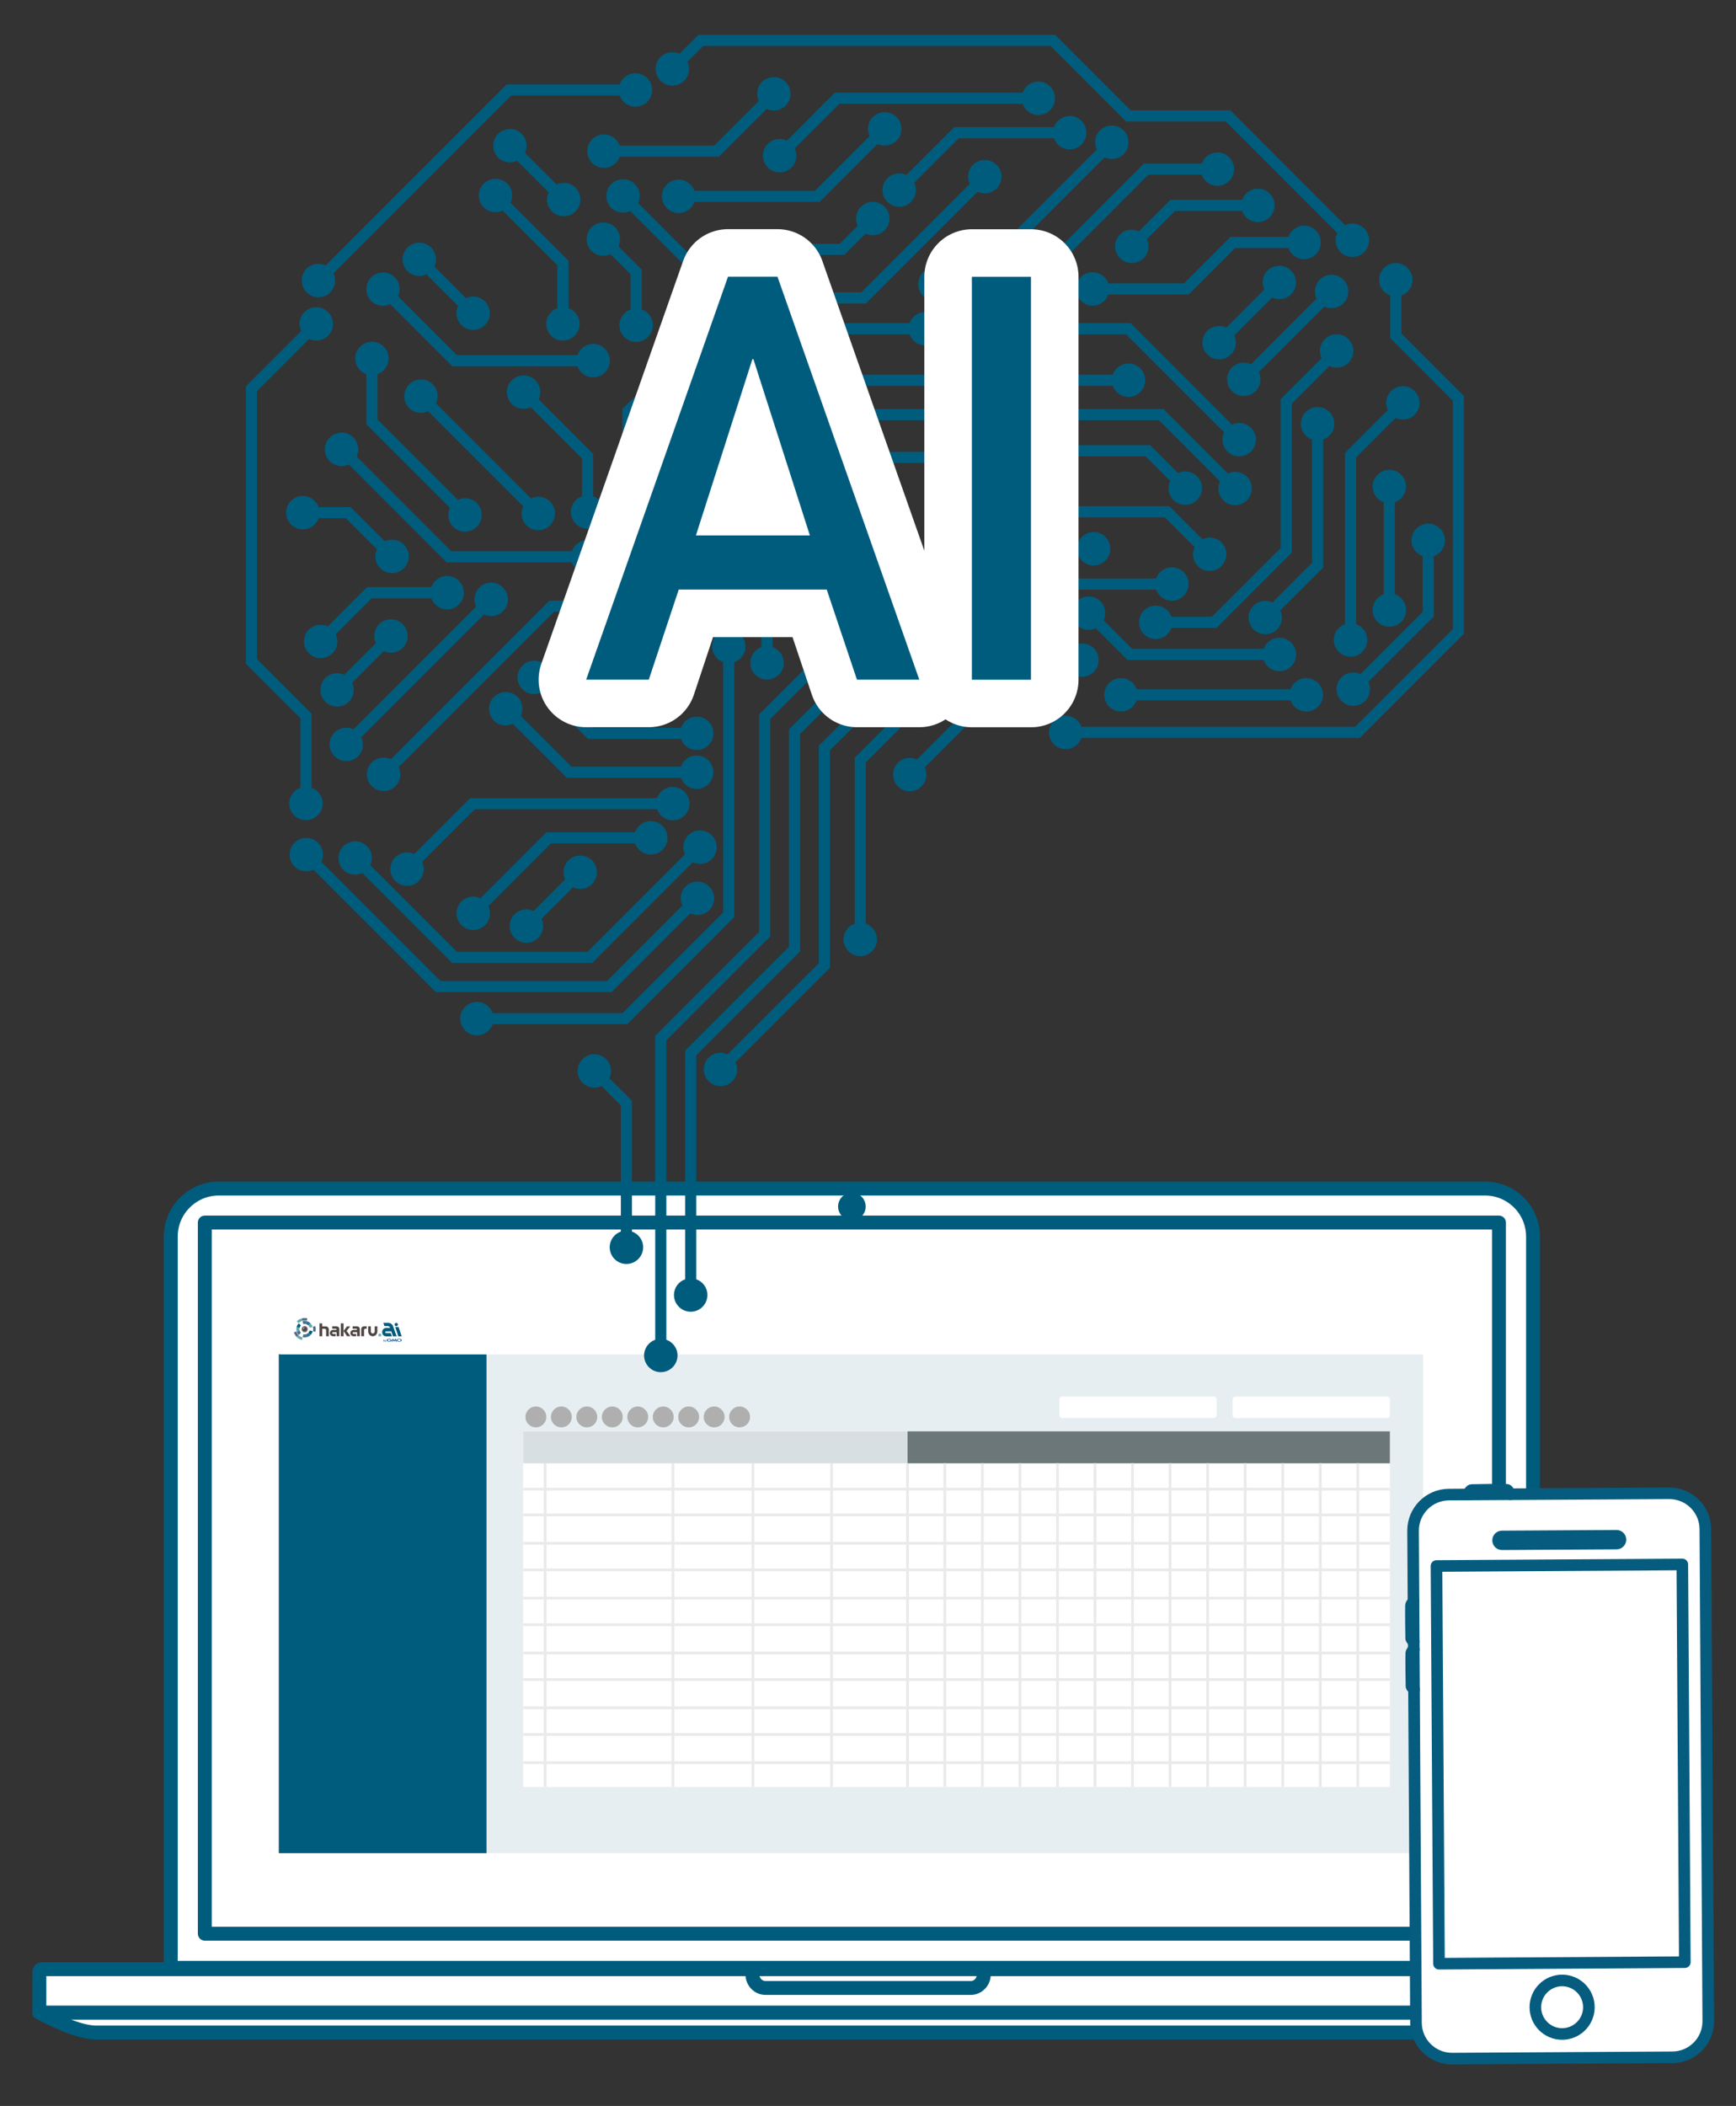 <svg width="94" height="114" viewBox="0 0 94 114" fill="none" xmlns="http://www.w3.org/2000/svg">
<rect x="0" y="0" width="94" height="114" fill="#333333" stroke="none"/>
<mask id="mask0_2023_6788" style="mask-type:alpha" maskUnits="userSpaceOnUse" x="0" y="0" width="94" height="114">
<rect x="0.05" y="0.668" width="93.928" height="112.457" fill="#D9D9D9"/>
</mask>
<g mask="url(#mask0_2023_6788)">
<path d="M81.166 66.18H11.091V104.676H81.166V66.18Z" fill="#F5F5F5" stroke="#005C7D" stroke-width="0.753" stroke-linecap="round" stroke-linejoin="round"/>
<path d="M80.41 64.34H11.848C10.411 64.34 9.247 65.504 9.247 66.941V106.524H83.01V66.941C83.01 65.504 81.846 64.34 80.41 64.34Z" fill="white" stroke="#005C7D" stroke-width="0.753" stroke-linecap="round" stroke-linejoin="round"/>
<path d="M81.165 104.676V66.18H11.09V104.676H81.165Z" stroke="#005C7D" stroke-width="0.753" stroke-linecap="round" stroke-linejoin="round"/>
<path d="M46.128 65.685C46.334 65.685 46.501 65.518 46.501 65.312C46.501 65.106 46.334 64.939 46.128 64.939C45.922 64.939 45.755 65.106 45.755 65.312C45.755 65.518 45.922 65.685 46.128 65.685Z" stroke="#005C7D" stroke-width="0.753" stroke-linecap="round" stroke-linejoin="round"/>
<path d="M47.006 108.943H2.132C2.132 108.943 4.055 110.026 5.195 110.026H87.775C88.891 110.026 90.769 108.943 90.769 108.943H47.005H47.006Z" fill="white" stroke="#005C7D" stroke-width="0.753" stroke-linecap="round" stroke-linejoin="round"/>
<path d="M90.627 106.596H2.275C2.196 106.596 2.132 106.662 2.132 106.744V108.944H90.771V106.744C90.771 106.662 90.707 106.596 90.627 106.596Z" fill="white" stroke="#005C7D" stroke-width="0.753" stroke-linecap="round" stroke-linejoin="round"/>
<path d="M40.741 106.596V106.878C40.741 107.285 41.06 107.614 41.453 107.614H52.56C52.953 107.614 53.272 107.285 53.272 106.878V106.596H40.741Z" stroke="#005C7D" stroke-width="0.753" stroke-linecap="round" stroke-linejoin="round"/>
<path d="M85.347 107.738C85.47 107.738 85.57 107.638 85.57 107.515C85.57 107.391 85.47 107.291 85.347 107.291C85.223 107.291 85.123 107.391 85.123 107.515C85.123 107.638 85.223 107.738 85.347 107.738Z" stroke="#005C7D" stroke-width="0.753" stroke-linecap="round" stroke-linejoin="round"/>
<path d="M86.243 107.738C86.367 107.738 86.467 107.638 86.467 107.515C86.467 107.391 86.367 107.291 86.243 107.291C86.12 107.291 86.019 107.391 86.019 107.515C86.019 107.638 86.12 107.738 86.243 107.738Z" stroke="#005C7D" stroke-width="0.753" stroke-linecap="round" stroke-linejoin="round"/>
<path d="M84.451 107.738C84.575 107.738 84.675 107.638 84.675 107.515C84.675 107.391 84.575 107.291 84.451 107.291C84.328 107.291 84.228 107.391 84.228 107.515C84.228 107.638 84.328 107.738 84.451 107.738Z" stroke="#005C7D" stroke-width="0.753" stroke-linecap="round" stroke-linejoin="round"/>
<path d="M26.35 73.309H15.096V100.315H26.35V73.309Z" fill="#005C7D"/>
<path d="M77.061 73.309H26.351V100.315H77.061V73.309Z" fill="#E7EEF1"/>
<path d="M77.06 70.688H15.191V73.31H77.06V70.688Z" fill="white"/>
<path d="M75.259 77.481H28.327V96.734H75.259V77.481Z" fill="white"/>
<path d="M28.327 82.008H75.26" stroke="#EAEAEA" stroke-width="0.149" stroke-miterlimit="10"/>
<path d="M28.327 80.611H75.26" stroke="#EAEAEA" stroke-width="0.149" stroke-miterlimit="10"/>
<path d="M49.141 79.211V96.732" stroke="#EAEAEA" stroke-width="0.149" stroke-miterlimit="10"/>
<path d="M45.028 79.211V96.732" stroke="#EAEAEA" stroke-width="0.149" stroke-miterlimit="10"/>
<path d="M40.772 79.211V96.732" stroke="#EAEAEA" stroke-width="0.149" stroke-miterlimit="10"/>
<path d="M36.441 79.211V96.732" stroke="#EAEAEA" stroke-width="0.149" stroke-miterlimit="10"/>
<path d="M29.516 79.211V96.732" stroke="#EAEAEA" stroke-width="0.149" stroke-miterlimit="10"/>
<path d="M28.327 84.981H75.26" stroke="#EAEAEA" stroke-width="0.149" stroke-miterlimit="10"/>
<path d="M28.327 87.951H75.26" stroke="#EAEAEA" stroke-width="0.149" stroke-miterlimit="10"/>
<path d="M28.327 90.918H75.26" stroke="#EAEAEA" stroke-width="0.149" stroke-miterlimit="10"/>
<path d="M28.327 93.889H75.26" stroke="#EAEAEA" stroke-width="0.149" stroke-miterlimit="10"/>
<path d="M28.327 83.539H75.26" stroke="#EAEAEA" stroke-width="0.149" stroke-miterlimit="10"/>
<path d="M28.327 86.508H75.26" stroke="#EAEAEA" stroke-width="0.149" stroke-miterlimit="10"/>
<path d="M28.327 89.481H75.26" stroke="#EAEAEA" stroke-width="0.149" stroke-miterlimit="10"/>
<path d="M28.327 92.449H75.26" stroke="#EAEAEA" stroke-width="0.149" stroke-miterlimit="10"/>
<path d="M28.327 95.418H75.26" stroke="#EAEAEA" stroke-width="0.149" stroke-miterlimit="10"/>
<path d="M49.141 77.481H28.327V79.212H49.141V77.481Z" fill="#D8DFE2"/>
<path d="M75.259 77.481H49.141V79.212H75.259V77.481Z" fill="#6B7778"/>
<path d="M75.109 75.603H66.895C66.812 75.603 66.745 75.67 66.745 75.753V76.608C66.745 76.691 66.812 76.758 66.895 76.758H75.109C75.192 76.758 75.258 76.691 75.258 76.608V75.753C75.258 75.67 75.192 75.603 75.109 75.603Z" fill="white"/>
<path d="M65.73 75.603H57.516C57.433 75.603 57.366 75.67 57.366 75.753V76.608C57.366 76.691 57.433 76.758 57.516 76.758H65.73C65.813 76.758 65.879 76.691 65.879 76.608V75.753C65.879 75.67 65.813 75.603 65.73 75.603Z" fill="white"/>
<path d="M29.016 77.267C28.939 77.267 28.866 77.252 28.797 77.223C28.729 77.194 28.669 77.153 28.617 77.102C28.565 77.05 28.524 76.99 28.495 76.921C28.465 76.853 28.451 76.78 28.451 76.702C28.452 76.624 28.466 76.551 28.496 76.483C28.525 76.414 28.566 76.355 28.618 76.303C28.669 76.251 28.729 76.21 28.797 76.181C28.866 76.151 28.939 76.137 29.016 76.137C29.095 76.137 29.168 76.151 29.236 76.181C29.304 76.21 29.364 76.251 29.416 76.303C29.467 76.355 29.508 76.414 29.537 76.483C29.566 76.551 29.581 76.624 29.581 76.702C29.582 76.78 29.567 76.853 29.538 76.921C29.509 76.99 29.468 77.05 29.417 77.102C29.365 77.153 29.305 77.194 29.236 77.223C29.168 77.252 29.095 77.267 29.016 77.267ZM30.395 77.267C30.318 77.267 30.244 77.252 30.176 77.223C30.108 77.194 30.048 77.153 29.996 77.102C29.944 77.05 29.903 76.99 29.874 76.921C29.844 76.853 29.83 76.78 29.83 76.702C29.831 76.624 29.845 76.551 29.875 76.483C29.904 76.414 29.945 76.355 29.997 76.303C30.048 76.251 30.108 76.21 30.177 76.181C30.245 76.151 30.318 76.137 30.395 76.137C30.474 76.137 30.547 76.151 30.615 76.181C30.683 76.21 30.743 76.251 30.795 76.303C30.846 76.355 30.887 76.414 30.916 76.483C30.945 76.551 30.96 76.624 30.96 76.702C30.961 76.78 30.946 76.853 30.917 76.921C30.888 76.99 30.847 77.05 30.796 77.102C30.744 77.153 30.684 77.194 30.615 77.223C30.547 77.252 30.474 77.267 30.395 77.267ZM31.774 77.267C31.697 77.267 31.623 77.252 31.555 77.223C31.487 77.194 31.427 77.153 31.375 77.102C31.323 77.05 31.282 76.99 31.253 76.921C31.223 76.853 31.209 76.78 31.209 76.702C31.21 76.624 31.224 76.551 31.254 76.483C31.283 76.414 31.324 76.355 31.376 76.303C31.427 76.251 31.487 76.21 31.555 76.181C31.624 76.151 31.697 76.137 31.774 76.137C31.852 76.137 31.926 76.151 31.994 76.181C32.062 76.21 32.122 76.251 32.174 76.303C32.225 76.355 32.266 76.414 32.295 76.483C32.324 76.551 32.339 76.624 32.34 76.702C32.34 76.78 32.325 76.853 32.296 76.921C32.267 76.99 32.226 77.05 32.175 77.102C32.123 77.153 32.063 77.194 31.994 77.223C31.926 77.252 31.852 77.267 31.774 77.267ZM33.153 77.267C33.075 77.267 33.002 77.252 32.934 77.223C32.866 77.194 32.806 77.153 32.754 77.102C32.702 77.05 32.661 76.99 32.632 76.921C32.602 76.853 32.588 76.78 32.588 76.702C32.589 76.624 32.603 76.551 32.633 76.483C32.662 76.414 32.703 76.355 32.755 76.303C32.806 76.251 32.866 76.21 32.934 76.181C33.003 76.151 33.075 76.137 33.153 76.137C33.231 76.137 33.305 76.151 33.373 76.181C33.441 76.21 33.501 76.251 33.553 76.303C33.604 76.355 33.645 76.414 33.674 76.483C33.703 76.551 33.718 76.624 33.718 76.702C33.719 76.78 33.704 76.853 33.675 76.921C33.646 76.99 33.605 77.05 33.554 77.102C33.502 77.153 33.442 77.194 33.373 77.223C33.305 77.252 33.231 77.267 33.153 77.267ZM34.532 77.267C34.455 77.267 34.381 77.252 34.313 77.223C34.245 77.194 34.185 77.153 34.133 77.102C34.081 77.05 34.04 76.99 34.011 76.921C33.981 76.853 33.967 76.78 33.967 76.702C33.968 76.624 33.982 76.551 34.011 76.483C34.041 76.414 34.082 76.355 34.134 76.303C34.185 76.251 34.245 76.21 34.313 76.181C34.382 76.151 34.455 76.137 34.532 76.137C34.61 76.137 34.684 76.151 34.752 76.181C34.82 76.21 34.88 76.251 34.931 76.303C34.983 76.355 35.024 76.414 35.053 76.483C35.082 76.551 35.097 76.624 35.097 76.702C35.098 76.78 35.083 76.853 35.054 76.921C35.025 76.99 34.984 77.05 34.932 77.102C34.881 77.153 34.821 77.194 34.752 77.223C34.684 77.252 34.61 77.267 34.532 77.267ZM35.911 77.267C35.833 77.267 35.76 77.252 35.692 77.223C35.624 77.194 35.563 77.153 35.511 77.102C35.46 77.05 35.419 76.99 35.389 76.921C35.36 76.853 35.346 76.78 35.346 76.702C35.346 76.624 35.361 76.551 35.391 76.483C35.42 76.414 35.461 76.355 35.513 76.303C35.564 76.251 35.624 76.21 35.692 76.181C35.761 76.151 35.833 76.137 35.911 76.137C35.989 76.137 36.062 76.151 36.131 76.181C36.199 76.21 36.259 76.251 36.31 76.303C36.362 76.355 36.403 76.414 36.432 76.483C36.461 76.551 36.476 76.624 36.476 76.702C36.477 76.78 36.462 76.853 36.433 76.921C36.404 76.99 36.363 77.05 36.312 77.102C36.26 77.153 36.2 77.194 36.131 77.223C36.063 77.252 35.989 77.267 35.911 77.267ZM37.29 77.267C37.212 77.267 37.139 77.252 37.071 77.223C37.003 77.194 36.943 77.153 36.89 77.102C36.839 77.05 36.798 76.99 36.768 76.921C36.739 76.853 36.725 76.78 36.725 76.702C36.725 76.624 36.74 76.551 36.77 76.483C36.799 76.414 36.84 76.355 36.892 76.303C36.943 76.251 37.003 76.21 37.071 76.181C37.139 76.151 37.212 76.137 37.29 76.137C37.368 76.137 37.441 76.151 37.51 76.181C37.578 76.21 37.638 76.251 37.689 76.303C37.741 76.355 37.782 76.414 37.811 76.483C37.84 76.551 37.855 76.624 37.855 76.702C37.856 76.78 37.841 76.853 37.812 76.921C37.783 76.99 37.742 77.05 37.691 77.102C37.639 77.153 37.579 77.194 37.51 77.223C37.442 77.252 37.368 77.267 37.29 77.267ZM38.669 77.267C38.591 77.267 38.518 77.252 38.45 77.223C38.382 77.194 38.321 77.153 38.269 77.102C38.218 77.05 38.177 76.99 38.147 76.921C38.118 76.853 38.104 76.78 38.104 76.702C38.104 76.624 38.119 76.551 38.148 76.483C38.178 76.414 38.219 76.355 38.27 76.303C38.322 76.251 38.382 76.21 38.45 76.181C38.518 76.151 38.591 76.137 38.669 76.137C38.747 76.137 38.82 76.151 38.889 76.181C38.957 76.21 39.017 76.251 39.068 76.303C39.12 76.355 39.161 76.414 39.19 76.483C39.219 76.551 39.234 76.624 39.234 76.702C39.235 76.78 39.22 76.853 39.191 76.921C39.162 76.99 39.121 77.05 39.069 77.102C39.018 77.153 38.958 77.194 38.889 77.223C38.821 77.252 38.747 77.267 38.669 77.267ZM40.048 77.267C39.97 77.267 39.897 77.252 39.829 77.223C39.761 77.194 39.7 77.153 39.648 77.102C39.597 77.05 39.556 76.99 39.526 76.921C39.497 76.853 39.483 76.78 39.483 76.702C39.483 76.624 39.498 76.551 39.527 76.483C39.557 76.414 39.598 76.355 39.649 76.303C39.701 76.251 39.761 76.21 39.829 76.181C39.897 76.151 39.97 76.137 40.048 76.137C40.126 76.137 40.199 76.151 40.267 76.181C40.336 76.21 40.396 76.251 40.447 76.303C40.499 76.355 40.539 76.414 40.569 76.483C40.598 76.551 40.613 76.624 40.613 76.702C40.614 76.78 40.599 76.853 40.57 76.921C40.541 76.99 40.5 77.05 40.448 77.102C40.397 77.153 40.337 77.194 40.268 77.223C40.2 77.252 40.126 77.267 40.048 77.267Z" fill="#AFAFAF"/>
<path d="M20.649 72.27C20.649 72.317 20.613 72.353 20.566 72.353C20.52 72.353 20.483 72.317 20.483 72.27C20.483 72.224 20.52 72.188 20.566 72.188C20.613 72.188 20.649 72.225 20.649 72.27Z" fill="#7EAFB3"/>
<path d="M16.498 71.783C16.591 71.783 16.667 71.859 16.667 71.951C16.667 72.044 16.591 72.12 16.498 72.12C16.405 72.12 16.33 72.044 16.33 71.951C16.33 71.859 16.405 71.783 16.498 71.783Z" fill="#717575"/>
<path d="M16.5 71.84C16.561 71.84 16.611 71.89 16.611 71.952C16.611 72.013 16.561 72.063 16.5 72.063C16.438 72.063 16.388 72.013 16.388 71.952C16.388 71.89 16.438 71.84 16.5 71.84Z" fill="#504544"/>
<path d="M16.453 71.875C16.468 71.875 16.481 71.888 16.481 71.903C16.481 71.918 16.468 71.931 16.453 71.931C16.438 71.931 16.425 71.918 16.425 71.903C16.425 71.888 16.438 71.875 16.453 71.875Z" fill="white"/>
<path d="M16.167 71.624L16.07 71.527C16.144 71.453 16.236 71.399 16.34 71.371L16.375 71.503C16.295 71.524 16.224 71.567 16.167 71.624Z" fill="#61A8A9"/>
<path d="M16.497 71.483C16.455 71.483 16.415 71.488 16.376 71.5L16.341 71.368C16.391 71.354 16.442 71.348 16.497 71.348C16.547 71.348 16.596 71.354 16.642 71.365L16.61 71.497C16.573 71.488 16.535 71.483 16.497 71.483Z" fill="#4F6D8C"/>
<path d="M16.047 72.08C16.07 72.157 16.11 72.226 16.165 72.281L16.068 72.378C15.997 72.306 15.944 72.217 15.915 72.118L16.046 72.08H16.047Z" fill="#4F6D8C"/>
<path d="M16.383 72.404L16.35 72.536C16.242 72.51 16.147 72.453 16.07 72.378L16.167 72.281C16.226 72.34 16.3 72.383 16.384 72.404H16.383Z" fill="#61A8A9"/>
<path d="M16.961 71.95C16.961 71.905 16.955 71.862 16.942 71.821L17.073 71.783C17.088 71.836 17.097 71.892 17.097 71.95C17.097 72.001 17.091 72.049 17.079 72.096L16.947 72.063C16.956 72.027 16.961 71.989 16.961 71.95Z" fill="#4F6D8C"/>
<path d="M16.926 71.83L16.768 71.875C16.754 71.829 16.729 71.787 16.696 71.754L16.813 71.637C16.866 71.689 16.906 71.756 16.927 71.829L16.926 71.83Z" fill="#61A8A9"/>
<path d="M16.605 71.516C16.685 71.536 16.757 71.577 16.813 71.634L16.696 71.751C16.661 71.715 16.616 71.689 16.564 71.676L16.605 71.517V71.516Z" fill="#2D7199"/>
<path d="M16.496 71.668C16.471 71.668 16.446 71.672 16.424 71.678L16.381 71.519C16.417 71.509 16.456 71.504 16.496 71.504C16.534 71.504 16.57 71.509 16.604 71.518L16.564 71.677C16.543 71.672 16.519 71.668 16.495 71.668H16.496Z" fill="#4F6D8C"/>
<path d="M16.771 72.021L16.93 72.061C16.91 72.141 16.869 72.212 16.812 72.268L16.695 72.151C16.73 72.116 16.757 72.071 16.769 72.019L16.771 72.021Z" fill="#005C7D"/>
<path d="M16.388 72.385L16.428 72.226C16.449 72.231 16.473 72.235 16.497 72.235C16.522 72.235 16.547 72.231 16.57 72.225L16.613 72.384C16.576 72.394 16.537 72.399 16.497 72.399C16.459 72.399 16.423 72.394 16.389 72.385H16.388Z" fill="#4F6D8C"/>
<path d="M16.696 72.152L16.813 72.269C16.758 72.324 16.69 72.365 16.612 72.385L16.569 72.225C16.618 72.213 16.662 72.186 16.696 72.152Z" fill="#2D7199"/>
<path d="M16.296 72.15L16.179 72.267C16.127 72.214 16.087 72.147 16.066 72.075L16.225 72.029C16.238 72.076 16.264 72.118 16.296 72.151V72.15Z" fill="#4F6D8C"/>
<path d="M16.178 71.635L16.295 71.752C16.26 71.787 16.234 71.832 16.221 71.882L16.061 71.842C16.082 71.762 16.123 71.691 16.18 71.635H16.178Z" fill="#005C7D"/>
<path d="M16.061 71.842L16.22 71.882C16.215 71.905 16.211 71.927 16.211 71.951C16.211 71.979 16.215 72.004 16.223 72.029L16.064 72.074C16.053 72.035 16.047 71.994 16.047 71.951C16.047 71.913 16.052 71.877 16.061 71.842Z" fill="#61A8A9"/>
<path d="M21.546 71.698C21.546 71.65 21.505 71.609 21.456 71.609C21.407 71.609 21.367 71.65 21.367 71.698C21.367 71.748 21.407 71.788 21.456 71.788C21.505 71.788 21.546 71.748 21.546 71.698ZM21.582 71.834H21.4L21.568 72.339H21.75L21.582 71.834Z" fill="#005C7D"/>
<path d="M21.289 71.8C21.252 71.698 21.149 71.609 21.038 71.609H20.756L20.815 71.784H21.001C21.068 71.784 21.115 71.832 21.124 71.884H20.913C20.793 71.884 20.693 71.984 20.693 72.105V72.123C20.693 72.244 20.793 72.343 20.913 72.343H21.218L21.162 72.168H20.922C20.922 72.168 20.913 72.168 20.911 72.168C20.883 72.168 20.86 72.146 20.86 72.118C20.86 72.09 20.883 72.068 20.911 72.068H21.186L21.281 72.341H21.476L21.286 71.8H21.289Z" fill="#005C7D"/>
<path d="M18.602 71.637H18.454V72.336H18.602V71.637Z" fill="#504544"/>
<path d="M18.964 71.801H18.787L18.604 72.047L18.788 72.331H18.975L18.768 72.047L18.964 71.801Z" fill="#504544"/>
<path d="M20.29 71.799V72.073C20.29 72.128 20.25 72.188 20.186 72.188C20.121 72.188 20.081 72.128 20.081 72.073V71.799H19.936V72.073C19.936 72.217 20.047 72.334 20.184 72.334C20.321 72.334 20.433 72.217 20.433 72.073V71.799H20.287H20.29Z" fill="#504544"/>
<path d="M19.576 71.878C19.566 71.899 19.561 71.923 19.56 71.951C19.56 71.953 19.56 71.956 19.56 71.96V72.333H19.713V71.991C19.713 71.956 19.742 71.927 19.777 71.927H19.857V71.799H19.704C19.648 71.799 19.6 71.832 19.576 71.878Z" fill="#504544"/>
<path d="M19.467 71.878C19.443 71.832 19.394 71.799 19.339 71.799H19.095V71.927H19.271C19.315 71.927 19.335 71.954 19.335 71.99H19.147C19.049 71.99 18.97 72.066 18.97 72.162C18.97 72.257 19.049 72.334 19.147 72.334H19.284V72.21H19.147C19.122 72.21 19.094 72.191 19.094 72.162C19.094 72.133 19.122 72.114 19.147 72.114H19.335V72.333H19.482V71.96C19.482 71.96 19.482 71.954 19.482 71.951C19.482 71.923 19.476 71.899 19.466 71.878H19.467Z" fill="#504544"/>
<path d="M18.359 71.878C18.335 71.832 18.286 71.799 18.23 71.799H17.987V71.927H18.163C18.205 71.927 18.227 71.954 18.227 71.99H18.038C17.94 71.99 17.861 72.066 17.861 72.162C17.861 72.257 17.94 72.334 18.038 72.334H18.175V72.21H18.038C18.013 72.21 17.986 72.191 17.986 72.162C17.986 72.133 18.013 72.114 18.038 72.114H18.227V72.333H18.374V71.96C18.374 71.96 18.374 71.954 18.374 71.951C18.374 71.923 18.367 71.899 18.357 71.878H18.359Z" fill="#504544"/>
<path d="M17.805 71.963C17.805 71.874 17.732 71.802 17.644 71.801C17.644 71.801 17.643 71.801 17.641 71.801C17.64 71.801 17.64 71.801 17.639 71.801H17.447V71.637H17.3V72.336H17.447V71.929H17.589C17.626 71.932 17.658 71.963 17.658 72.002C17.658 72.005 17.658 72.016 17.658 72.021V72.336H17.805V71.988C17.805 71.981 17.805 71.975 17.805 71.967C17.805 71.967 17.805 71.967 17.805 71.966C17.805 71.966 17.805 71.966 17.805 71.965V71.963Z" fill="#504544"/>
<path d="M20.819 72.58C20.819 72.59 20.814 72.604 20.802 72.604C20.801 72.604 20.788 72.604 20.784 72.589C20.784 72.588 20.784 72.584 20.784 72.579C20.784 72.563 20.794 72.557 20.802 72.557C20.812 72.557 20.82 72.564 20.82 72.579L20.819 72.58ZM20.766 72.512V72.619H20.783V72.612C20.783 72.612 20.794 72.621 20.804 72.621C20.822 72.621 20.839 72.605 20.839 72.582C20.839 72.558 20.823 72.542 20.805 72.542C20.797 72.542 20.789 72.544 20.783 72.55V72.513H20.766V72.512Z" fill="#0B579F"/>
<path d="M20.912 72.544L20.894 72.61L20.89 72.624C20.885 72.64 20.879 72.645 20.865 72.645C20.859 72.645 20.856 72.645 20.854 72.645V72.629C20.854 72.629 20.856 72.629 20.859 72.629C20.86 72.629 20.864 72.629 20.867 72.627C20.87 72.625 20.871 72.622 20.871 72.62L20.844 72.543H20.864L20.88 72.599L20.895 72.543H20.914L20.912 72.544Z" fill="#0B579F"/>
<path d="M21.347 72.615H21.358C21.358 72.615 21.358 72.615 21.359 72.615L21.404 72.541L21.43 72.626C21.43 72.626 21.43 72.626 21.431 72.626H21.479L21.428 72.467C21.428 72.467 21.428 72.467 21.427 72.467H21.41H21.408L21.347 72.562L21.285 72.467C21.285 72.467 21.285 72.467 21.284 72.467H21.266C21.266 72.467 21.266 72.467 21.265 72.467L21.215 72.626H21.263C21.263 72.626 21.263 72.626 21.264 72.626L21.289 72.541L21.334 72.615C21.334 72.615 21.334 72.615 21.335 72.615H21.347Z" fill="#0B579F"/>
<path d="M21.217 72.536H21.081C21.073 72.536 21.069 72.543 21.069 72.549C21.069 72.555 21.075 72.561 21.081 72.561H21.162C21.151 72.587 21.12 72.606 21.081 72.606C21.035 72.606 20.997 72.579 20.997 72.546C20.997 72.514 21.035 72.487 21.081 72.487C21.106 72.487 21.129 72.495 21.144 72.507H21.199C21.175 72.482 21.13 72.465 21.079 72.465C21.002 72.465 20.94 72.501 20.94 72.548C20.94 72.594 21.002 72.631 21.079 72.631C21.155 72.631 21.217 72.594 21.217 72.548C21.217 72.544 21.217 72.541 21.217 72.538V72.536Z" fill="#0B579F"/>
<path d="M21.613 72.465C21.536 72.465 21.475 72.501 21.475 72.548C21.475 72.594 21.536 72.631 21.613 72.631C21.689 72.631 21.751 72.594 21.751 72.548C21.751 72.501 21.689 72.465 21.613 72.465ZM21.613 72.607C21.566 72.607 21.529 72.58 21.529 72.548C21.529 72.515 21.566 72.489 21.613 72.489C21.659 72.489 21.697 72.515 21.697 72.548C21.697 72.58 21.659 72.607 21.613 72.607Z" fill="#0B579F"/>
<path d="M51.159 79.211V96.732" stroke="#EAEAEA" stroke-width="0.149" stroke-miterlimit="10"/>
<path d="M53.19 79.211V96.732" stroke="#EAEAEA" stroke-width="0.149" stroke-miterlimit="10"/>
<path d="M55.224 79.211V96.732" stroke="#EAEAEA" stroke-width="0.149" stroke-miterlimit="10"/>
<path d="M57.258 79.211V96.732" stroke="#EAEAEA" stroke-width="0.149" stroke-miterlimit="10"/>
<path d="M59.29 79.211V96.732" stroke="#EAEAEA" stroke-width="0.149" stroke-miterlimit="10"/>
<path d="M61.324 79.211V96.732" stroke="#EAEAEA" stroke-width="0.149" stroke-miterlimit="10"/>
<path d="M63.357 79.211V96.732" stroke="#EAEAEA" stroke-width="0.149" stroke-miterlimit="10"/>
<path d="M65.39 79.211V96.732" stroke="#EAEAEA" stroke-width="0.149" stroke-miterlimit="10"/>
<path d="M67.423 79.211V96.732" stroke="#EAEAEA" stroke-width="0.149" stroke-miterlimit="10"/>
<path d="M69.457 79.211V96.732" stroke="#EAEAEA" stroke-width="0.149" stroke-miterlimit="10"/>
<path d="M71.489 79.211V96.732" stroke="#EAEAEA" stroke-width="0.149" stroke-miterlimit="10"/>
<path d="M73.522 79.211V96.732" stroke="#EAEAEA" stroke-width="0.149" stroke-miterlimit="10"/>
<path d="M37.7 69.254V57.127L43.323 51.504V39.731L51.136 31.918H62.602C62.726 32.269 63.057 32.522 63.452 32.522C63.952 32.522 64.357 32.116 64.357 31.616C64.357 31.117 63.952 30.711 63.452 30.711C63.057 30.711 62.726 30.965 62.602 31.315H50.887L42.722 39.48V51.252L37.098 56.876V69.251C36.747 69.375 36.494 69.707 36.494 70.101C36.494 70.601 36.9 71.007 37.4 71.007C37.899 71.007 38.305 70.601 38.305 70.101C38.305 69.707 38.051 69.375 37.701 69.251L37.7 69.254Z" fill="#005C7D"/>
<path d="M56.205 33.779L57.771 35.345C57.61 35.681 57.665 36.094 57.944 36.373C58.297 36.726 58.871 36.726 59.224 36.373C59.578 36.019 59.578 35.446 59.224 35.092C58.945 34.813 58.532 34.758 58.195 34.919L56.452 33.176H51.53L44.336 40.372V52.144L39.402 57.078C39.065 56.917 38.652 56.974 38.373 57.251C38.02 57.604 38.02 58.178 38.373 58.531C38.726 58.885 39.3 58.885 39.653 58.531C39.931 58.252 39.987 57.839 39.826 57.502L44.936 52.392V40.62L51.779 33.777H56.202L56.205 33.779Z" fill="#005C7D"/>
<path d="M46.881 50.004V41.27L51.633 36.518C51.97 36.678 52.383 36.622 52.662 36.344C53.016 35.99 53.016 35.418 52.662 35.063C52.309 34.711 51.735 34.711 51.382 35.063C51.103 35.342 51.048 35.755 51.209 36.092L46.281 41.02V50.003C45.929 50.127 45.677 50.459 45.677 50.853C45.677 51.353 46.082 51.758 46.582 51.758C47.082 51.758 47.488 51.353 47.488 50.853C47.488 50.459 47.234 50.127 46.884 50.003L46.881 50.004Z" fill="#005C7D"/>
<path d="M36.081 72.524V56.318L41.704 50.695V38.923L50.619 30.008H58.363C58.487 30.359 58.819 30.612 59.213 30.612C59.713 30.612 60.118 30.206 60.118 29.706C60.118 29.206 59.713 28.801 59.213 28.801C58.819 28.801 58.487 29.055 58.363 29.405H50.371L41.103 38.673V50.445L35.479 56.069V72.524C35.127 72.648 34.875 72.98 34.875 73.374C34.875 73.874 35.281 74.279 35.78 74.279C36.28 74.279 36.686 73.874 36.686 73.374C36.686 72.98 36.432 72.648 36.082 72.524H36.081Z" fill="#005C7D"/>
<path d="M34.219 66.668V59.588L32.996 58.364C33.157 58.028 33.1 57.615 32.823 57.336C32.469 56.982 31.896 56.982 31.542 57.336C31.189 57.689 31.189 58.263 31.542 58.616C31.821 58.894 32.234 58.95 32.571 58.789L33.618 59.836V66.667C33.266 66.791 33.014 67.123 33.014 67.517C33.014 68.017 33.419 68.422 33.919 68.422C34.419 68.422 34.825 68.017 34.825 67.517C34.825 67.123 34.571 66.791 34.221 66.667L34.219 66.668Z" fill="#005C7D"/>
<path d="M33.963 55.443L39.762 49.643V35.846C40.114 35.721 40.366 35.39 40.366 34.995C40.366 34.495 39.96 34.09 39.461 34.09C38.961 34.09 38.555 34.495 38.555 34.995C38.555 35.39 38.809 35.721 39.159 35.846V49.393L33.713 54.84H26.677C26.553 54.488 26.222 54.236 25.827 54.236C25.328 54.236 24.922 54.641 24.922 55.141C24.922 55.641 25.328 56.047 25.827 56.047C26.222 56.047 26.553 55.793 26.677 55.443H33.961H33.963Z" fill="#005C7D"/>
<path d="M35.01 31.91C34.616 31.91 34.284 32.163 34.16 32.514H29.748L21.159 41.102C20.823 40.941 20.41 40.998 20.131 41.275C19.778 41.628 19.778 42.202 20.131 42.556C20.485 42.909 21.058 42.909 21.412 42.556C21.691 42.278 21.746 41.864 21.585 41.528L29.998 33.115H34.161C34.285 33.467 34.617 33.719 35.011 33.719C35.511 33.719 35.917 33.313 35.917 32.814C35.917 32.314 35.511 31.908 35.011 31.908L35.01 31.91Z" fill="#005C7D"/>
<path d="M19.39 40.936C19.669 40.657 19.724 40.244 19.563 39.908L26.209 33.262C26.546 33.423 26.959 33.366 27.238 33.089C27.591 32.734 27.591 32.162 27.238 31.808C26.885 31.455 26.311 31.455 25.958 31.808C25.679 32.086 25.624 32.5 25.785 32.836L19.139 39.482C18.802 39.321 18.389 39.378 18.11 39.655C17.758 40.009 17.758 40.582 18.11 40.936C18.465 41.289 19.037 41.289 19.391 40.936H19.39Z" fill="#005C7D"/>
<path d="M33.114 53.706L37.375 49.445C37.711 49.606 38.124 49.551 38.403 49.272C38.756 48.919 38.756 48.345 38.403 47.992C38.05 47.638 37.477 47.638 37.122 47.992C36.843 48.271 36.788 48.684 36.949 49.021L32.865 53.105H23.851L17.4 46.654C17.56 46.317 17.504 45.904 17.226 45.625C16.873 45.271 16.299 45.271 15.945 45.625C15.592 45.978 15.592 46.552 15.945 46.905C16.224 47.184 16.637 47.239 16.974 47.078L23.601 53.705H33.114V53.706Z" fill="#005C7D"/>
<path d="M19.622 47.26L24.49 52.128H32.061L37.515 46.674C37.852 46.834 38.265 46.778 38.544 46.5C38.896 46.148 38.896 45.574 38.544 45.221C38.191 44.867 37.617 44.867 37.263 45.221C36.984 45.499 36.928 45.913 37.089 46.249L31.812 51.527H24.739L20.048 46.837C20.209 46.5 20.152 46.087 19.874 45.808C19.521 45.454 18.948 45.454 18.595 45.808C18.242 46.161 18.242 46.735 18.595 47.088C18.873 47.367 19.287 47.422 19.623 47.261L19.622 47.26Z" fill="#005C7D"/>
<path d="M28.025 37.728C27.671 37.375 27.098 37.375 26.744 37.728C26.391 38.082 26.391 38.654 26.744 39.008C27.023 39.287 27.436 39.343 27.773 39.182L30.698 42.107H36.871C36.995 42.458 37.327 42.711 37.721 42.711C38.221 42.711 38.627 42.305 38.627 41.805C38.627 41.305 38.221 40.9 37.721 40.9C37.327 40.9 36.995 41.154 36.871 41.504H30.947L28.198 38.755C28.359 38.418 28.303 38.005 28.025 37.726V37.728Z" fill="#005C7D"/>
<path d="M37.722 38.795C37.328 38.795 36.996 39.048 36.872 39.399H32.081L29.741 37.059C29.902 36.723 29.845 36.31 29.568 36.031C29.215 35.678 28.641 35.677 28.288 36.031C27.934 36.384 27.934 36.958 28.288 37.31C28.567 37.589 28.98 37.645 29.317 37.484L31.832 39.999H36.873C36.997 40.351 37.329 40.603 37.723 40.603C38.223 40.603 38.629 40.198 38.629 39.698C38.629 39.198 38.223 38.792 37.723 38.792L37.722 38.795Z" fill="#005C7D"/>
<path d="M40.628 35.881C40.628 36.381 41.034 36.787 41.534 36.787C42.033 36.787 42.439 36.381 42.439 35.881C42.439 35.487 42.187 35.156 41.835 35.031V31.473L37.759 27.396V23.547C38.11 23.422 38.363 23.091 38.363 22.697C38.363 22.197 37.957 21.791 37.457 21.791C36.957 21.791 36.552 22.197 36.552 22.697C36.552 23.091 36.805 23.422 37.156 23.547V27.644L41.233 31.722V35.031C40.882 35.156 40.628 35.487 40.628 35.881Z" fill="#005C7D"/>
<path d="M42.974 33.945C42.974 34.445 43.379 34.85 43.879 34.85C44.379 34.85 44.785 34.445 44.785 33.945C44.785 33.551 44.532 33.219 44.18 33.095V30.424L40.616 26.86C40.777 26.523 40.721 26.11 40.443 25.831C40.089 25.478 39.516 25.478 39.162 25.831C38.809 26.185 38.809 26.758 39.162 27.112C39.441 27.391 39.854 27.446 40.191 27.285L43.579 30.674V33.096C43.227 33.22 42.975 33.552 42.974 33.946V33.945Z" fill="#005C7D"/>
<path d="M47.817 28.09C48.153 28.251 48.566 28.194 48.845 27.917C49.199 27.563 49.199 26.99 48.845 26.636C48.492 26.283 47.918 26.283 47.566 26.636C47.287 26.915 47.231 27.328 47.392 27.664L45.522 29.534V31.074C45.171 31.198 44.918 31.53 44.917 31.924C44.917 32.424 45.323 32.83 45.822 32.83C46.322 32.83 46.728 32.424 46.728 31.924C46.728 31.53 46.475 31.198 46.124 31.074V29.784L47.818 28.09H47.817Z" fill="#005C7D"/>
<path d="M66.235 27.084C66.589 27.436 67.162 27.438 67.516 27.084C67.87 26.731 67.87 26.157 67.516 25.804C67.237 25.525 66.824 25.47 66.487 25.631L63.001 22.143H45.126C45.001 21.791 44.67 21.539 44.276 21.539C43.776 21.539 43.37 21.945 43.37 22.445C43.37 22.944 43.776 23.35 44.276 23.35C44.67 23.35 45.001 23.096 45.126 22.746H62.752L66.063 26.056C65.902 26.393 65.959 26.806 66.236 27.085L66.235 27.084Z" fill="#005C7D"/>
<path d="M60.254 20.885C60.379 21.236 60.71 21.489 61.105 21.489C61.604 21.489 62.01 21.083 62.01 20.583C62.01 20.083 61.604 19.678 61.105 19.678C60.71 19.678 60.379 19.931 60.254 20.282H43.053L40.538 22.799C40.201 22.638 39.788 22.694 39.509 22.972C39.155 23.326 39.156 23.899 39.509 24.252C39.862 24.606 40.436 24.604 40.789 24.252C41.068 23.973 41.123 23.559 40.962 23.223L43.302 20.883H60.254V20.885Z" fill="#005C7D"/>
<path d="M64.859 30.644C65.212 30.998 65.785 30.998 66.138 30.644C66.491 30.29 66.492 29.717 66.138 29.363C65.859 29.084 65.446 29.029 65.11 29.19L63.323 27.401H56.534L54.519 25.387C54.68 25.05 54.624 24.637 54.346 24.358C53.993 24.006 53.419 24.006 53.066 24.358C52.712 24.711 52.712 25.285 53.066 25.639C53.345 25.918 53.758 25.973 54.095 25.813L56.286 28.004H63.075L64.686 29.615C64.526 29.952 64.582 30.365 64.86 30.644H64.859Z" fill="#005C7D"/>
<path d="M63.537 27.063C63.891 27.416 64.464 27.417 64.818 27.063C65.172 26.71 65.172 26.136 64.818 25.783C64.539 25.504 64.126 25.449 63.79 25.61L62.28 24.1H58.393C58.269 23.748 57.938 23.496 57.543 23.496C57.043 23.496 56.638 23.902 56.638 24.401C56.638 24.901 57.043 25.307 57.543 25.307C57.938 25.307 58.269 25.053 58.393 24.703H62.03L63.363 26.037C63.202 26.373 63.258 26.786 63.536 27.065L63.537 27.063Z" fill="#005C7D"/>
<path d="M52.642 28.069C52.995 28.423 53.569 28.423 53.923 28.069C54.277 27.716 54.277 27.142 53.923 26.789C53.644 26.51 53.231 26.455 52.895 26.616L50.743 24.463H43.183C43.059 24.112 42.727 23.859 42.333 23.859C41.833 23.859 41.428 24.265 41.428 24.765C41.428 25.265 41.833 25.67 42.333 25.67C42.727 25.67 43.059 25.417 43.183 25.066H50.493L52.469 27.042C52.308 27.378 52.364 27.791 52.642 28.07V28.069Z" fill="#005C7D"/>
<path d="M75.881 18.051V15.994C76.233 15.87 76.485 15.538 76.485 15.144C76.485 14.644 76.079 14.238 75.579 14.238C75.08 14.238 74.674 14.644 74.674 15.144C74.674 15.538 74.926 15.87 75.278 15.994V18.301L78.67 21.693V34.051L73.373 39.347H58.556C58.431 38.996 58.1 38.742 57.705 38.742C57.205 38.742 56.8 39.148 56.8 39.647C56.8 40.147 57.205 40.553 57.705 40.553C58.1 40.553 58.431 40.299 58.556 39.949H73.623L79.272 34.3V21.443L75.88 18.051H75.881Z" fill="#005C7D"/>
<path d="M37.048 4.369C37.326 4.09 37.382 3.677 37.221 3.34L38.071 2.49H56.892L60.977 6.575H66.372L72.412 12.616C72.251 12.953 72.306 13.366 72.585 13.645C72.939 13.999 73.512 13.999 73.866 13.645C74.22 13.292 74.22 12.718 73.866 12.365C73.587 12.086 73.174 12.031 72.837 12.191L66.622 5.975H61.227L57.142 1.889H37.822L36.795 2.916C36.459 2.755 36.045 2.812 35.767 3.089C35.414 3.443 35.414 4.016 35.767 4.37C36.121 4.723 36.693 4.723 37.048 4.37V4.369Z" fill="#005C7D"/>
<path d="M77.637 30.103C77.989 29.979 78.241 29.647 78.241 29.253C78.241 28.753 77.835 28.348 77.336 28.348C76.836 28.348 76.43 28.753 76.43 29.253C76.43 29.647 76.684 29.979 77.034 30.103V33.122L73.666 36.49C73.33 36.33 72.916 36.386 72.638 36.664C72.284 37.018 72.284 37.59 72.638 37.945C72.991 38.298 73.564 38.298 73.917 37.945C74.196 37.666 74.251 37.253 74.091 36.916L77.635 33.372V30.105L77.637 30.103Z" fill="#005C7D"/>
<path d="M59.585 32.552C59.232 32.199 58.658 32.199 58.306 32.552C57.952 32.905 57.952 33.479 58.306 33.833C58.584 34.111 58.998 34.167 59.334 34.006L61.057 35.729H68.425C68.549 36.081 68.881 36.333 69.275 36.333C69.775 36.333 70.181 35.927 70.181 35.428C70.181 34.928 69.775 34.522 69.275 34.522C68.881 34.522 68.549 34.776 68.425 35.126H61.306L59.759 33.579C59.919 33.242 59.863 32.829 59.585 32.55V32.552Z" fill="#005C7D"/>
<path d="M62.58 32.785C62.08 32.785 61.675 33.19 61.675 33.69C61.675 34.19 62.08 34.595 62.58 34.595C62.975 34.595 63.306 34.342 63.43 33.991H65.868L69.949 29.91V21.851L71.986 19.814C72.323 19.975 72.736 19.919 73.015 19.641C73.369 19.288 73.369 18.714 73.015 18.361C72.662 18.007 72.088 18.007 71.735 18.361C71.456 18.64 71.401 19.053 71.562 19.39L69.348 21.603V29.661L65.619 33.39H63.432C63.307 33.039 62.976 32.786 62.581 32.786L62.58 32.785Z" fill="#005C7D"/>
<path d="M65.92 8.253C65.525 8.253 65.194 8.506 65.07 8.857H61.939L56.576 14.219C56.24 14.058 55.827 14.115 55.548 14.392C55.194 14.745 55.194 15.319 55.548 15.672C55.901 16.025 56.475 16.025 56.828 15.672C57.106 15.393 57.162 14.98 57.001 14.643L62.187 9.457H65.068C65.193 9.808 65.524 10.061 65.918 10.061C66.418 10.061 66.824 9.655 66.824 9.155C66.824 8.656 66.418 8.25 65.918 8.25L65.92 8.253Z" fill="#005C7D"/>
<path d="M52.999 13.626C52.645 13.979 52.645 14.553 52.999 14.907C53.352 15.26 53.926 15.26 54.279 14.907C54.557 14.629 54.613 14.215 54.452 13.879L59.813 8.518C60.15 8.678 60.563 8.622 60.842 8.344C61.196 7.992 61.196 7.418 60.842 7.063C60.489 6.711 59.915 6.711 59.562 7.063C59.283 7.342 59.228 7.755 59.389 8.092L54.028 13.453C53.691 13.292 53.278 13.349 52.999 13.626Z" fill="#005C7D"/>
<path d="M34.378 9.968C34.025 9.616 33.451 9.616 33.097 9.968C32.744 10.323 32.744 10.895 33.097 11.249C33.376 11.528 33.789 11.583 34.125 11.423L39.132 16.43H46.887L52.938 10.379C53.274 10.54 53.687 10.483 53.966 10.206C54.32 9.852 54.32 9.279 53.966 8.925C53.613 8.572 53.039 8.572 52.686 8.925C52.407 9.204 52.352 9.617 52.513 9.953L46.639 15.827H39.383L34.552 10.996C34.713 10.659 34.656 10.246 34.379 9.967L34.378 9.968Z" fill="#005C7D"/>
<path d="M21.379 15.011C21.026 14.658 20.453 14.658 20.1 15.011C19.747 15.364 19.747 15.938 20.1 16.29C20.378 16.569 20.792 16.625 21.128 16.464L24.489 19.824H31.268C31.392 20.176 31.724 20.428 32.118 20.428C32.618 20.428 33.023 20.023 33.023 19.523C33.023 19.023 32.618 18.617 32.118 18.617C31.724 18.617 31.392 18.871 31.268 19.221H24.737L21.553 16.037C21.713 15.7 21.657 15.287 21.379 15.008V15.011Z" fill="#005C7D"/>
<path d="M28.505 28.436C28.858 28.789 29.432 28.789 29.785 28.436C30.138 28.083 30.138 27.509 29.785 27.156C29.506 26.878 29.093 26.822 28.756 26.983L23.607 21.834C23.768 21.498 23.712 21.084 23.434 20.806C23.081 20.453 22.507 20.453 22.154 20.806C21.801 21.159 21.801 21.733 22.154 22.085C22.433 22.364 22.846 22.419 23.183 22.259L28.332 27.408C28.171 27.744 28.227 28.157 28.505 28.436Z" fill="#005C7D"/>
<path d="M30.91 27.717C30.91 28.217 31.315 28.622 31.815 28.622C32.315 28.622 32.72 28.217 32.72 27.717C32.72 27.323 32.467 26.991 32.116 26.867V24.569L29.165 21.617C29.326 21.281 29.269 20.868 28.992 20.589C28.638 20.236 28.065 20.236 27.711 20.589C27.358 20.942 27.358 21.516 27.711 21.87C27.99 22.149 28.403 22.204 28.739 22.043L31.514 24.819V26.867C31.162 26.991 30.91 27.323 30.91 27.717Z" fill="#005C7D"/>
<path d="M19.234 19.407C19.234 19.802 19.487 20.133 19.838 20.258V22.96L24.366 27.489C24.206 27.825 24.262 28.238 24.54 28.517C24.894 28.87 25.466 28.87 25.82 28.517C26.173 28.164 26.173 27.59 25.82 27.236C25.542 26.957 25.128 26.902 24.792 27.063L20.439 22.71V20.258C20.791 20.133 21.043 19.802 21.043 19.407C21.043 18.908 20.638 18.502 20.138 18.502C19.638 18.502 19.232 18.908 19.232 19.407H19.234Z" fill="#005C7D"/>
<path d="M17.855 23.687C17.503 24.04 17.503 24.614 17.855 24.967C18.134 25.246 18.547 25.301 18.884 25.14L24.186 30.442H30.966C31.091 30.794 31.422 31.046 31.817 31.046C32.316 31.046 32.722 30.641 32.722 30.141C32.722 29.641 32.316 29.235 31.817 29.235C31.422 29.235 31.091 29.489 30.966 29.839H24.436L19.31 24.713C19.471 24.377 19.414 23.963 19.136 23.685C18.782 23.332 18.21 23.332 17.855 23.685V23.687Z" fill="#005C7D"/>
<path d="M18.003 35.363C18.282 35.085 18.337 34.671 18.177 34.335L20.127 32.385H23.359C23.484 32.736 23.815 32.989 24.21 32.989C24.709 32.989 25.115 32.583 25.115 32.083C25.115 31.583 24.709 31.178 24.21 31.178C23.815 31.178 23.484 31.431 23.359 31.782H19.878L17.752 33.908C17.416 33.747 17.002 33.804 16.724 34.081C16.371 34.435 16.371 35.008 16.724 35.362C17.078 35.715 17.65 35.715 18.005 35.362L18.003 35.363Z" fill="#005C7D"/>
<path d="M16.401 26.846C15.902 26.846 15.496 27.251 15.496 27.751C15.496 28.251 15.902 28.657 16.401 28.657C16.796 28.657 17.127 28.403 17.252 28.053H18.735L20.413 29.732C20.252 30.068 20.308 30.481 20.586 30.76C20.94 31.113 21.513 31.113 21.867 30.76C22.22 30.406 22.22 29.833 21.867 29.479C21.588 29.2 21.175 29.145 20.838 29.306L18.983 27.451H17.252C17.127 27.099 16.796 26.847 16.401 26.847V26.846Z" fill="#005C7D"/>
<path d="M37.599 10.327C37.475 9.976 37.144 9.723 36.749 9.723C36.249 9.723 35.844 10.129 35.844 10.629C35.844 11.129 36.249 11.534 36.749 11.534C37.144 11.534 37.475 11.281 37.599 10.93H44.38L47.517 7.793C47.853 7.954 48.266 7.897 48.545 7.62C48.899 7.267 48.899 6.693 48.545 6.339C48.191 5.986 47.618 5.986 47.264 6.339C46.985 6.618 46.93 7.031 47.091 7.367L44.13 10.329H37.599V10.327Z" fill="#005C7D"/>
<path d="M26.19 11.225C26.469 11.504 26.882 11.559 27.219 11.399L30.18 14.36V16.683C29.828 16.807 29.576 17.139 29.576 17.533C29.576 18.033 29.982 18.439 30.481 18.439C30.981 18.439 31.387 18.033 31.387 17.533C31.387 17.139 31.133 16.807 30.783 16.683V14.11L27.646 10.973C27.806 10.636 27.75 10.223 27.472 9.944C27.118 9.591 26.546 9.591 26.191 9.944C25.838 10.299 25.838 10.871 26.191 11.225H26.19Z" fill="#005C7D"/>
<path d="M32.029 13.585C32.308 13.864 32.721 13.919 33.058 13.759L34.144 14.845V16.753C33.792 16.877 33.54 17.208 33.54 17.603C33.54 18.103 33.945 18.508 34.445 18.508C34.945 18.508 35.351 18.103 35.351 17.603C35.351 17.208 35.097 16.877 34.747 16.753V14.596L33.484 13.334C33.645 12.998 33.589 12.585 33.311 12.306C32.958 11.953 32.384 11.953 32.03 12.306C31.677 12.66 31.677 13.232 32.03 13.587L32.029 13.585Z" fill="#005C7D"/>
<path d="M40.676 13.197C40.551 12.845 40.22 12.593 39.825 12.593C39.326 12.593 38.92 12.998 38.92 13.498C38.92 13.998 39.326 14.404 39.825 14.404C40.22 14.404 40.551 14.15 40.676 13.8H45.715L46.871 12.644C47.207 12.805 47.62 12.749 47.899 12.471C48.253 12.118 48.253 11.544 47.899 11.191C47.546 10.837 46.972 10.837 46.619 11.191C46.341 11.47 46.285 11.883 46.446 12.22L45.467 13.2H40.676V13.197Z" fill="#005C7D"/>
<path d="M57.922 6.279C57.528 6.279 57.196 6.532 57.072 6.883H51.67L49.078 9.475C48.742 9.314 48.329 9.37 48.05 9.648C47.697 10.002 47.697 10.575 48.05 10.929C48.404 11.282 48.977 11.282 49.33 10.929C49.608 10.65 49.664 10.237 49.503 9.9L51.919 7.484H57.07C57.195 7.836 57.526 8.088 57.921 8.088C58.42 8.088 58.826 7.683 58.826 7.183C58.826 6.683 58.42 6.277 57.921 6.277L57.922 6.279Z" fill="#005C7D"/>
<path d="M56.223 4.415C55.828 4.415 55.497 4.669 55.372 5.019H45.198L42.606 7.611C42.269 7.451 41.856 7.507 41.577 7.785C41.224 8.138 41.224 8.711 41.577 9.066C41.931 9.419 42.504 9.419 42.858 9.066C43.137 8.787 43.192 8.374 43.031 8.037L45.448 5.621H55.372C55.497 5.973 55.828 6.225 56.223 6.225C56.722 6.225 57.128 5.819 57.128 5.32C57.128 4.82 56.722 4.414 56.223 4.414V4.415Z" fill="#005C7D"/>
<path d="M33.555 7.883C33.431 7.531 33.1 7.279 32.705 7.279C32.205 7.279 31.8 7.684 31.8 8.184C31.8 8.684 32.205 9.09 32.705 9.09C33.1 9.09 33.431 8.836 33.555 8.485H38.922L41.514 5.893C41.85 6.054 42.263 5.998 42.542 5.72C42.895 5.367 42.895 4.793 42.542 4.44C42.189 4.088 41.615 4.088 41.261 4.44C40.982 4.719 40.927 5.132 41.088 5.469L38.672 7.885H33.555V7.883Z" fill="#005C7D"/>
<path d="M17.883 15.826C18.161 15.547 18.217 15.134 18.056 14.798L27.682 5.172H33.554C33.678 5.523 34.01 5.776 34.404 5.776C34.904 5.776 35.31 5.37 35.31 4.87C35.31 4.37 34.904 3.965 34.404 3.965C34.01 3.965 33.678 4.219 33.554 4.569H27.433L17.63 14.372C17.294 14.211 16.88 14.268 16.602 14.545C16.249 14.898 16.249 15.472 16.602 15.826C16.956 16.179 17.528 16.179 17.883 15.826Z" fill="#005C7D"/>
<path d="M15.661 43.492C15.661 43.992 16.067 44.397 16.567 44.397C17.066 44.397 17.472 43.992 17.472 43.492C17.472 43.098 17.218 42.766 16.868 42.642V38.631L13.918 35.681V21.165L16.736 18.348C17.073 18.509 17.486 18.452 17.765 18.174C18.117 17.822 18.117 17.248 17.765 16.894C17.41 16.541 16.838 16.541 16.484 16.894C16.205 17.172 16.15 17.585 16.31 17.922L13.316 20.916V35.931L16.266 38.881V42.642C15.915 42.766 15.662 43.098 15.662 43.492H15.661Z" fill="#005C7D"/>
<path d="M70.613 12.219C70.219 12.219 69.887 12.472 69.763 12.823H66.632L64.114 15.341H60.011C59.887 14.989 59.556 14.737 59.161 14.737C58.661 14.737 58.256 15.142 58.256 15.642C58.256 16.142 58.661 16.548 59.161 16.548C59.556 16.548 59.887 16.294 60.011 15.944H64.364L66.882 13.426H69.763C69.887 13.777 70.219 14.03 70.613 14.03C71.113 14.03 71.519 13.624 71.519 13.124C71.519 12.624 71.113 12.219 70.613 12.219Z" fill="#005C7D"/>
<path d="M72.744 16.419C73.097 16.067 73.097 15.493 72.744 15.14C72.391 14.787 71.817 14.787 71.463 15.14C71.184 15.418 71.129 15.832 71.29 16.168L67.739 19.72C67.402 19.559 66.989 19.615 66.71 19.893C66.356 20.246 66.356 20.82 66.71 21.173C67.063 21.526 67.637 21.526 67.99 21.173C68.268 20.894 68.324 20.481 68.163 20.144L71.714 16.593C72.051 16.753 72.464 16.697 72.743 16.419H72.744Z" fill="#005C7D"/>
<path d="M65.376 17.909C65.022 18.262 65.022 18.836 65.376 19.189C65.729 19.542 66.303 19.542 66.656 19.189C66.934 18.91 66.99 18.497 66.829 18.16L68.883 16.106C69.22 16.266 69.633 16.21 69.912 15.932C70.266 15.579 70.266 15.005 69.912 14.651C69.559 14.299 68.985 14.299 68.632 14.651C68.353 14.93 68.298 15.343 68.459 15.68L66.404 17.734C66.068 17.574 65.655 17.63 65.376 17.908V17.909Z" fill="#005C7D"/>
<path d="M68.11 10.213C67.716 10.213 67.384 10.467 67.26 10.817H63.379L61.675 12.521C61.338 12.36 60.925 12.417 60.647 12.694C60.292 13.047 60.292 13.621 60.647 13.975C60.999 14.328 61.573 14.328 61.926 13.975C62.205 13.697 62.26 13.283 62.099 12.947L63.627 11.42H67.258C67.383 11.771 67.714 12.024 68.109 12.024C68.608 12.024 69.014 11.618 69.014 11.118C69.014 10.618 68.608 10.213 68.109 10.213H68.11Z" fill="#005C7D"/>
<path d="M67.739 23.159C67.46 22.88 67.047 22.825 66.71 22.986L61.22 17.495H53.161L51.436 15.77C51.596 15.433 51.54 15.02 51.261 14.741C50.908 14.388 50.334 14.388 49.981 14.741C49.629 15.095 49.629 15.668 49.981 16.021C50.26 16.3 50.673 16.355 51.01 16.194L52.913 18.097H60.971L66.286 23.41C66.125 23.747 66.182 24.16 66.459 24.439C66.812 24.792 67.386 24.792 67.739 24.439C68.093 24.085 68.093 23.512 67.739 23.158V23.159Z" fill="#005C7D"/>
<path d="M38.598 18.098H49.25C49.374 18.449 49.706 18.701 50.1 18.701C50.6 18.701 51.006 18.296 51.006 17.796C51.006 17.296 50.6 16.891 50.1 16.891C49.706 16.891 49.374 17.144 49.25 17.495H38.348L33.698 22.145V29.291C33.346 29.415 33.094 29.747 33.094 30.141C33.094 30.641 33.499 31.046 33.999 31.046C34.499 31.046 34.905 30.641 34.905 30.141C34.905 29.747 34.651 29.415 34.301 29.291V22.394L38.598 18.096V18.098Z" fill="#005C7D"/>
<path d="M71.646 23.793C71.997 23.668 72.25 23.337 72.25 22.943C72.25 22.443 71.844 22.037 71.344 22.037C70.845 22.037 70.439 22.443 70.439 22.943C70.439 23.337 70.693 23.668 71.043 23.793V30.473L68.901 32.615C68.564 32.454 68.151 32.511 67.872 32.788C67.518 33.142 67.518 33.715 67.872 34.069C68.225 34.422 68.799 34.422 69.152 34.069C69.43 33.79 69.486 33.377 69.325 33.041L71.645 30.722V23.794L71.646 23.793Z" fill="#005C7D"/>
<path d="M72.827 33.792C72.475 33.916 72.223 34.248 72.223 34.642C72.223 35.142 72.628 35.548 73.128 35.548C73.628 35.548 74.034 35.142 74.034 34.642C74.034 34.248 73.781 33.916 73.43 33.792V24.766L75.572 22.624C75.909 22.785 76.322 22.728 76.6 22.451C76.955 22.098 76.955 21.524 76.6 21.171C76.248 20.818 75.674 20.818 75.321 21.171C75.042 21.45 74.987 21.863 75.147 22.199L72.828 24.519V33.793L72.827 33.792Z" fill="#005C7D"/>
<path d="M74.324 33.023C74.324 33.522 74.73 33.928 75.23 33.928C75.73 33.928 76.135 33.522 76.135 33.023C76.135 32.628 75.883 32.297 75.531 32.172V27.189C75.883 27.065 76.135 26.733 76.135 26.339C76.135 25.839 75.73 25.434 75.23 25.434C74.73 25.434 74.324 25.839 74.324 26.339C74.324 26.733 74.578 27.065 74.928 27.189V32.172C74.577 32.297 74.324 32.628 74.324 33.023Z" fill="#005C7D"/>
<path d="M60.698 38.518C61.093 38.518 61.424 38.264 61.549 37.914H69.881C70.005 38.266 70.337 38.518 70.731 38.518C71.231 38.518 71.637 38.112 71.637 37.612C71.637 37.113 71.231 36.707 70.731 36.707C70.337 36.707 70.005 36.961 69.881 37.311H61.549C61.424 36.959 61.093 36.707 60.698 36.707C60.199 36.707 59.793 37.113 59.793 37.612C59.793 38.112 60.199 38.518 60.698 38.518Z" fill="#005C7D"/>
<path d="M57.154 37.612C57.154 37.113 56.748 36.707 56.248 36.707C55.854 36.707 55.523 36.961 55.398 37.311H53.454L49.652 41.114C49.315 40.953 48.902 41.01 48.623 41.287C48.27 41.64 48.27 42.214 48.623 42.568C48.977 42.921 49.55 42.921 49.903 42.568C50.181 42.289 50.237 41.876 50.076 41.539L53.703 37.913H55.398C55.523 38.264 55.854 38.517 56.248 38.517C56.748 38.517 57.154 38.111 57.154 37.611V37.612Z" fill="#005C7D"/>
<path d="M37.331 43.505C37.331 43.005 36.926 42.6 36.426 42.6C36.032 42.6 35.7 42.853 35.576 43.204H25.46L22.43 46.234C22.093 46.073 21.68 46.129 21.401 46.407C21.049 46.76 21.049 47.334 21.401 47.687C21.754 48.041 22.328 48.041 22.682 47.687C22.961 47.408 23.016 46.995 22.856 46.658L25.71 43.804H35.577C35.702 44.156 36.033 44.408 36.427 44.408C36.927 44.408 37.333 44.002 37.333 43.502L37.331 43.505Z" fill="#005C7D"/>
<path d="M35.238 46.26C35.738 46.26 36.143 45.855 36.143 45.355C36.143 44.855 35.738 44.449 35.238 44.449C34.844 44.449 34.512 44.703 34.388 45.053H29.587L26.014 48.626C25.677 48.465 25.264 48.522 24.985 48.799C24.633 49.152 24.633 49.726 24.985 50.079C25.34 50.433 25.912 50.433 26.266 50.079C26.545 49.8 26.6 49.387 26.44 49.051L29.837 45.654H34.388C34.512 46.005 34.844 46.258 35.238 46.258V46.26Z" fill="#005C7D"/>
<path d="M32.057 47.858C32.41 47.505 32.41 46.931 32.057 46.578C31.703 46.224 31.131 46.224 30.776 46.578C30.498 46.857 30.442 47.27 30.603 47.607L28.893 49.317C28.556 49.156 28.143 49.213 27.864 49.49C27.511 49.843 27.511 50.417 27.864 50.77C28.218 51.124 28.791 51.124 29.145 50.77C29.424 50.491 29.479 50.078 29.319 49.742L31.029 48.031C31.366 48.192 31.779 48.135 32.057 47.858Z" fill="#005C7D"/>
<path d="M32.96 38.475C33.313 38.828 33.887 38.828 34.241 38.475C34.594 38.121 34.594 37.549 34.241 37.194C33.962 36.916 33.549 36.861 33.213 37.021L31.502 35.311C31.663 34.974 31.606 34.561 31.329 34.282C30.975 33.929 30.402 33.929 30.048 34.282C29.695 34.636 29.695 35.209 30.048 35.563C30.327 35.842 30.74 35.897 31.076 35.736L32.787 37.447C32.626 37.783 32.683 38.197 32.96 38.475Z" fill="#005C7D"/>
<path d="M35.63 38.475C35.983 38.828 36.557 38.828 36.91 38.475C37.263 38.121 37.263 37.549 36.91 37.194C36.631 36.916 36.218 36.861 35.882 37.021L34.171 35.311C34.332 34.974 34.275 34.561 33.998 34.282C33.644 33.929 33.071 33.929 32.717 34.282C32.364 34.636 32.364 35.209 32.717 35.563C32.996 35.842 33.409 35.897 33.745 35.736L35.456 37.447C35.295 37.783 35.352 38.197 35.629 38.475H35.63Z" fill="#005C7D"/>
<path d="M38.651 33.694C39.005 34.047 39.577 34.047 39.931 33.694C40.284 33.34 40.284 32.767 39.931 32.413C39.653 32.135 39.239 32.079 38.903 32.24L37.193 30.529C37.353 30.193 37.297 29.78 37.019 29.501C36.665 29.148 36.092 29.148 35.738 29.501C35.385 29.855 35.385 30.428 35.738 30.782C36.017 31.061 36.43 31.116 36.767 30.955L38.477 32.666C38.316 33.002 38.373 33.415 38.651 33.694Z" fill="#005C7D"/>
<path d="M18.896 37.985C19.175 37.706 19.23 37.293 19.07 36.957L20.78 35.246C21.116 35.407 21.53 35.35 21.808 35.073C22.161 34.719 22.161 34.146 21.808 33.792C21.454 33.439 20.882 33.439 20.527 33.792C20.249 34.071 20.194 34.484 20.354 34.821L18.644 36.531C18.307 36.37 17.894 36.427 17.615 36.704C17.262 37.057 17.262 37.631 17.615 37.984C17.969 38.337 18.542 38.337 18.896 37.984V37.985Z" fill="#005C7D"/>
<path d="M23.346 13.401C22.993 13.049 22.419 13.049 22.066 13.401C21.713 13.754 21.713 14.328 22.066 14.681C22.345 14.96 22.758 15.015 23.095 14.854L24.805 16.565C24.645 16.901 24.701 17.314 24.979 17.593C25.332 17.946 25.905 17.946 26.258 17.593C26.611 17.24 26.611 16.666 26.258 16.314C25.98 16.035 25.566 15.98 25.23 16.14L23.519 14.43C23.68 14.093 23.624 13.68 23.346 13.401Z" fill="#005C7D"/>
<path d="M28.252 7.249C27.899 6.896 27.325 6.896 26.971 7.249C26.618 7.603 26.618 8.176 26.971 8.53C27.25 8.809 27.663 8.864 27.999 8.703L29.71 10.414C29.549 10.75 29.605 11.164 29.883 11.442C30.237 11.795 30.81 11.795 31.164 11.442C31.517 11.088 31.517 10.515 31.164 10.161C30.885 9.883 30.472 9.827 30.135 9.988L28.425 8.278C28.586 7.941 28.529 7.528 28.252 7.249Z" fill="#005C7D"/>
<path d="M44.765 31.914H36.752L35.13 36.792H31.739L39.419 14.98H42.099L49.778 36.792H46.402L44.765 31.914ZM43.853 28.985L40.796 19.444H40.739L37.682 28.985H43.854H43.853Z" fill="#005C7D" stroke="white" stroke-width="5.149" stroke-linecap="round" stroke-linejoin="round"/>
<path d="M52.625 14.984H55.824V36.796H52.625V14.984Z" fill="#005C7D" stroke="white" stroke-width="5.149" stroke-linecap="round" stroke-linejoin="round"/>
<path d="M44.765 31.914H36.752L35.13 36.792H31.739L39.419 14.98H42.099L49.778 36.792H46.402L44.765 31.914ZM43.853 28.985L40.796 19.444H40.739L37.682 28.985H43.854H43.853Z" fill="#005C7D"/>
<path d="M52.625 14.984H55.824V36.796H52.625V14.984Z" fill="#005C7D"/>
<path d="M90.38 80.836L78.452 80.906C77.376 80.913 76.508 81.791 76.514 82.867L76.672 109.5C76.679 110.576 77.557 111.444 78.633 111.438L90.561 111.367C91.637 111.36 92.505 110.483 92.498 109.406L92.34 82.773C92.334 81.697 91.456 80.829 90.38 80.836Z" fill="white" stroke="#065C7E" stroke-width="0.628" stroke-linecap="round" stroke-linejoin="round"/>
<path d="M91.094 84.688L77.782 84.772L77.918 106.301L91.229 106.217L91.094 84.688Z" stroke="#065C7E" stroke-width="0.628" stroke-linecap="round" stroke-linejoin="round"/>
<path d="M84.585 110.105C85.385 110.105 86.034 109.457 86.034 108.656C86.034 107.856 85.385 107.207 84.585 107.207C83.785 107.207 83.136 107.856 83.136 108.656C83.136 109.457 83.785 110.105 84.585 110.105Z" stroke="#065C7E" stroke-width="0.628" stroke-linecap="round" stroke-linejoin="round"/>
<path d="M87.532 83.136L81.327 83.173C81.211 83.173 81.118 83.268 81.118 83.383L81.118 83.385C81.119 83.501 81.214 83.594 81.329 83.593L87.534 83.556C87.65 83.556 87.743 83.461 87.743 83.346L87.743 83.344C87.742 83.228 87.648 83.135 87.532 83.136Z" stroke="#065C7E" stroke-width="0.628" stroke-linecap="round" stroke-linejoin="round"/>
<path d="M79.499 80.899C79.499 80.899 79.588 80.666 79.685 80.659C79.782 80.651 81.523 80.63 81.596 80.647C81.669 80.665 81.767 80.885 81.767 80.885" stroke="#065C7E" stroke-width="0.628" stroke-linecap="round" stroke-linejoin="round"/>
<path d="M76.541 86.693C76.541 86.693 76.407 86.822 76.4 86.906C76.392 86.99 76.404 88.631 76.41 88.688C76.416 88.744 76.552 88.863 76.552 88.863" stroke="#065C7E" stroke-width="0.628" stroke-linecap="round" stroke-linejoin="round"/>
<path d="M76.556 89.281C76.556 89.281 76.423 89.409 76.416 89.493C76.408 89.578 76.419 91.219 76.426 91.275C76.432 91.332 76.567 91.451 76.567 91.451" stroke="#065C7E" stroke-width="0.628" stroke-linecap="round" stroke-linejoin="round"/>
</g>
</svg>
